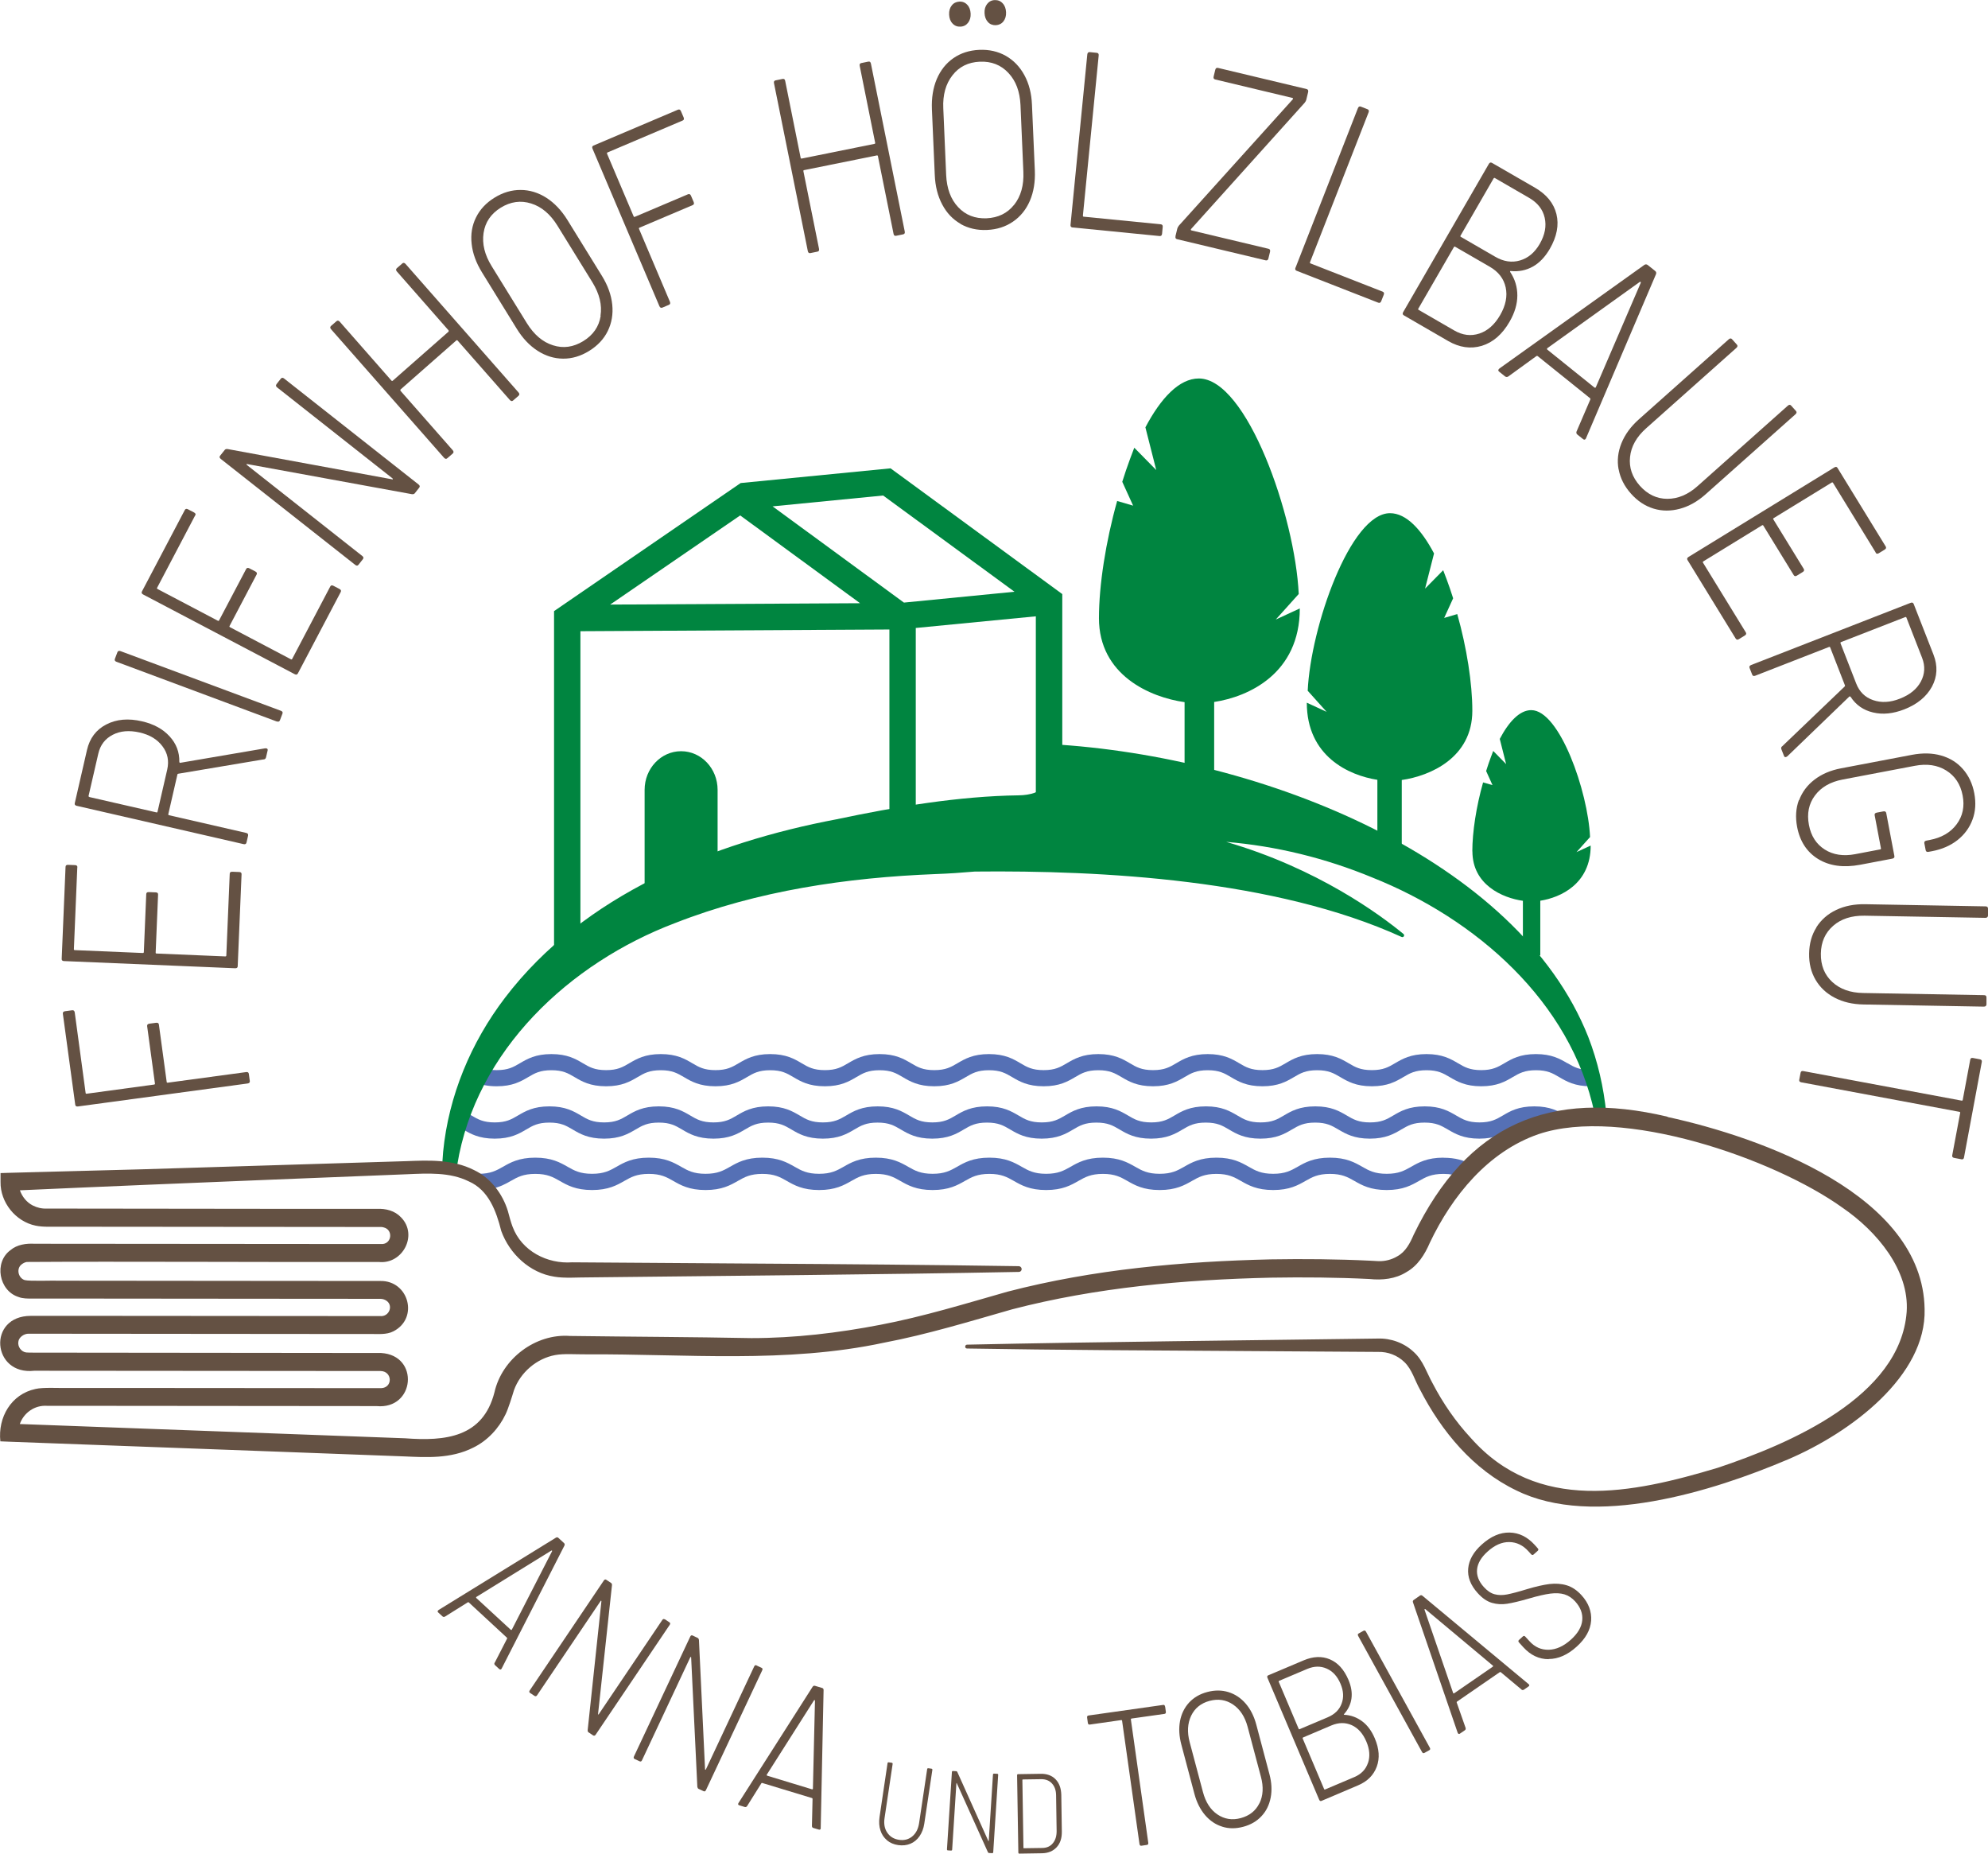 <?xml version="1.0" encoding="UTF-8"?><svg id="Ebene_2" xmlns="http://www.w3.org/2000/svg" viewBox="0 0 221.71 206.69"><defs><style>.cls-1{fill:#008540;}.cls-2{fill:#5570b5;}.cls-3{fill:#645143;}</style></defs><g id="Ebene_1-2"><path class="cls-3" d="m8.33,112.85l1.22,9.02c0,.06.05.09.12.08l7.51-1.02c.08-.01.11-.05.1-.11l-.87-6.4c-.02-.16.06-.25.25-.28l.75-.1c.19-.02.29.04.31.2l.87,6.4c0,.06.05.09.12.08l8.73-1.18c.19-.03.29.04.31.2l.11.79c.02.16-.06.25-.25.28l-18.91,2.56c-.18.03-.29-.04-.31-.2l-1.38-10.14c-.02-.16.06-.25.25-.28l.75-.1c.19-.03.29.04.31.2"/><path class="cls-3" d="m8.62,96.72l-.38,9.12c0,.06.03.1.11.1l7.57.32c.08,0,.11-.03.12-.09l.27-6.47c0-.16.1-.24.29-.23l.76.03c.19,0,.28.09.27.25l-.27,6.47c0,.07.03.1.11.1l7.65.32c.08,0,.11-.03.12-.09l.38-9.12c0-.16.1-.24.29-.23l.76.03c.19,0,.28.09.27.25l-.43,10.25c0,.16-.1.24-.29.23l-19.07-.8c-.19,0-.28-.09-.27-.25l.43-10.25c0-.16.1-.24.29-.23l.76.03c.19,0,.28.09.27.25"/><path class="cls-3" d="m29.41,84.67l-9.52,1.6c-.06,0-.09.03-.1.07l-1.02,4.44c-.01.06.01.1.09.12l8.59,1.97c.18.04.25.14.22.3l-.18.78c-.04.16-.15.21-.33.17l-18.6-4.27c-.18-.04-.26-.14-.22-.3l1.36-5.92c.3-1.31,1.02-2.27,2.15-2.85,1.13-.59,2.47-.71,4-.35,1.29.3,2.31.85,3.06,1.67.75.81,1.11,1.76,1.09,2.85.02.09.06.12.12.1l9.44-1.61s.09,0,.14,0c.13.03.18.11.15.23l-.18.77c-.03.14-.12.22-.26.24m-19.44,4.19l7.47,1.71c.07.02.12,0,.13-.07l1.08-4.7c.22-.97.05-1.84-.53-2.6-.57-.77-1.42-1.28-2.55-1.54-1.15-.26-2.15-.18-3,.26-.85.44-1.39,1.14-1.61,2.12l-1.08,4.69c-.01.06.02.1.09.12"/><path class="cls-3" d="m30.87,80.45l-17.88-6.66c-.17-.06-.23-.17-.18-.32l.28-.74c.06-.15.17-.19.35-.13l17.88,6.65c.18.07.24.17.18.32l-.28.74c-.06.15-.17.19-.35.13"/><path class="cls-3" d="m21.77,57.46l-4.25,8.08c-.03.06-.01.1.06.14l6.71,3.53c.07.03.11.02.14-.03l3.02-5.73c.07-.14.19-.17.36-.08l.67.35c.17.09.21.2.14.34l-3.02,5.74c-.03.06-.01.1.06.14l6.78,3.57c.07.04.11.02.14-.03l4.25-8.08c.07-.14.19-.17.36-.08l.67.35c.17.09.21.2.14.34l-4.78,9.08c-.08.14-.19.17-.36.08l-16.89-8.88c-.17-.09-.21-.2-.14-.34l4.78-9.08c.07-.14.19-.17.36-.08l.67.35c.17.09.21.2.14.34"/><path class="cls-3" d="m30.83,42.84l.49-.62c.1-.12.22-.13.37-.01l14.99,11.81c.15.12.17.24.07.36l-.49.62c-.07.09-.18.12-.33.1l-18.33-3.35c-.06-.02-.09-.02-.1.01-.01.03,0,.06.05.1l12.85,10.13c.15.11.17.24.07.36l-.49.62c-.1.13-.22.13-.37.01l-14.99-11.81c-.15-.12-.17-.24-.07-.36l.51-.64c.07-.09.18-.12.33-.1l18.32,3.37c.05.02.09.02.1-.01.01-.03,0-.06-.05-.1l-12.85-10.13c-.15-.12-.17-.24-.07-.36"/><path class="cls-3" d="m44.26,29.9l.6-.52c.12-.11.24-.09.37.05l12.6,14.33c.12.14.12.26,0,.37l-.6.52c-.12.11-.24.09-.37-.05l-5.82-6.62c-.05-.06-.1-.06-.15-.02l-6.22,5.47s-.05.09,0,.15l5.82,6.62c.12.14.12.26,0,.37l-.6.52c-.12.11-.24.09-.37-.05l-12.6-14.33c-.12-.14-.12-.26,0-.37l.6-.52c.12-.11.24-.09.37.05l5.76,6.56c.05.06.1.06.15.02l6.22-5.47s.05-.09,0-.15l-5.76-6.56c-.12-.14-.12-.26,0-.37"/><path class="cls-3" d="m62.79,39.99c-1-.01-1.94-.3-2.84-.88-.9-.58-1.67-1.4-2.33-2.47l-3.86-6.26c-.66-1.07-1.05-2.13-1.16-3.19-.12-1.06.04-2.04.48-2.93.44-.9,1.13-1.64,2.07-2.22.94-.58,1.92-.87,2.92-.86,1,0,1.96.3,2.86.87.9.58,1.68,1.4,2.34,2.46l3.86,6.25c.66,1.07,1.04,2.13,1.15,3.2.11,1.07-.06,2.05-.5,2.95-.44.9-1.14,1.64-2.08,2.22s-1.91.87-2.91.86m4.18-4.78c.19-1.2-.11-2.44-.9-3.73l-3.91-6.33c-.79-1.27-1.76-2.1-2.92-2.46-1.16-.37-2.3-.21-3.4.47-1.09.68-1.73,1.61-1.91,2.82-.18,1.2.12,2.44.91,3.71l3.91,6.33c.8,1.29,1.77,2.12,2.92,2.48,1.15.37,2.27.21,3.37-.46,1.11-.68,1.76-1.62,1.95-2.82"/><path class="cls-3" d="m76.13,13.44l-8.38,3.56c-.06.02-.07.07-.05.14l2.96,6.97c.03.07.07.09.13.07l5.94-2.52c.15-.06.26,0,.33.16l.3.7c.07.17.04.29-.11.35l-5.94,2.52c-.06.03-.07.07-.04.14l3.44,8.11c.07.17.04.29-.11.35l-.73.31c-.15.06-.26,0-.33-.16l-7.46-17.56c-.07-.17-.04-.29.11-.35l9.42-4c.15-.06.26,0,.33.16l.3.7c.07.17.04.29-.11.35"/><path class="cls-3" d="m96.06,7.03l.78-.16c.16-.03.25.04.29.23l3.77,18.71c.04.18-.02.29-.18.32l-.78.16c-.16.03-.26-.04-.29-.23l-1.74-8.64c-.01-.07-.05-.1-.12-.09l-8.12,1.64c-.06.01-.09.06-.07.13l1.74,8.64c.04.18-.02.29-.18.32l-.78.16c-.16.03-.25-.04-.29-.23l-3.77-18.71c-.04-.18.02-.29.18-.32l.78-.16c.16-.03.26.04.29.23l1.72,8.56c.01.07.05.1.12.09l8.12-1.64c.06-.01.09-.06.07-.13l-1.72-8.56c-.04-.18.02-.29.18-.32"/><path class="cls-3" d="m107.13,24.96c-.87-.5-1.55-1.21-2.05-2.16-.5-.94-.78-2.04-.83-3.29l-.32-7.34c-.05-1.25.13-2.37.54-3.35.42-.98,1.03-1.76,1.85-2.33.82-.57,1.78-.88,2.89-.93,1.11-.05,2.1.18,2.97.67.87.5,1.56,1.22,2.07,2.16.51.94.79,2.04.84,3.29l.32,7.35c.05,1.25-.13,2.37-.55,3.35-.42.98-1.05,1.76-1.88,2.33-.83.57-1.79.88-2.9.93-1.11.05-2.09-.18-2.96-.67m5.98-2.13c.75-.95,1.1-2.18,1.03-3.7l-.32-7.43c-.07-1.5-.51-2.69-1.35-3.58-.83-.89-1.9-1.31-3.2-1.25-1.28.06-2.3.56-3.04,1.52-.75.96-1.09,2.19-1.02,3.68l.32,7.43c.07,1.51.51,2.71,1.34,3.59.82.88,1.88,1.29,3.16,1.24,1.3-.06,2.33-.56,3.08-1.51m-6.87-20.21c-.24-.25-.36-.58-.38-.99-.02-.41.08-.75.29-1.02.21-.27.5-.41.85-.43.35-.02.65.1.88.35.24.25.36.58.38.99.02.41-.08.75-.29,1.02-.21.27-.5.42-.85.43-.35.02-.65-.1-.88-.35m3.95-.17c-.24-.25-.36-.58-.38-.99-.02-.41.08-.75.29-1.02.21-.27.5-.42.85-.43s.65.1.88.36c.24.25.36.58.38.99.02.41-.08.75-.29,1.02-.21.27-.5.41-.85.43-.35.01-.65-.1-.88-.35"/><path class="cls-3" d="m119.39,25.06l1.87-18.99c.02-.18.11-.27.27-.26l.79.08c.16.02.23.12.21.3l-1.76,17.85c0,.07.02.12.08.12l8.61.85c.16.02.23.12.21.3l-.07.75c-.02.19-.11.27-.27.26l-9.73-.96c-.16-.02-.23-.12-.21-.3"/><path class="cls-3" d="m131.09,26.35l.21-.87c.02-.09.08-.2.18-.33l12.7-14.08s.03-.04.02-.08c0-.04-.03-.06-.06-.07l-8.62-2.06c-.16-.04-.21-.15-.17-.33l.18-.74c.04-.18.14-.25.3-.22l9.89,2.36c.15.04.21.15.17.33l-.21.87c-.02.09-.08.2-.18.33l-12.67,14.08s-.03.04-.02.08c0,.04.02.06.06.07l8.6,2.05c.16.04.21.15.17.33l-.18.74c-.04.18-.14.25-.3.22l-9.89-2.36c-.16-.04-.21-.15-.17-.33"/><path class="cls-3" d="m144.49,29.83l6.95-17.77c.07-.17.18-.23.33-.17l.74.29c.15.06.19.18.12.35l-6.53,16.7c-.03.07,0,.12.05.14l8.05,3.15c.15.06.19.18.12.35l-.28.71c-.07.17-.18.23-.33.17l-9.11-3.56c-.15-.06-.19-.18-.12-.35"/><path class="cls-3" d="m168.41,30.25s0,.04.01.07c.54.81.8,1.68.8,2.63,0,.95-.29,1.92-.86,2.91-.82,1.43-1.86,2.32-3.1,2.7-1.24.37-2.5.19-3.76-.54l-4.94-2.86c-.14-.08-.16-.2-.07-.36l9.55-16.52c.09-.16.21-.2.35-.12l4.8,2.77c1.29.75,2.09,1.73,2.39,2.94.3,1.21.05,2.51-.74,3.88-.53.91-1.16,1.57-1.9,1.98-.74.41-1.56.58-2.46.49-.04,0-.06,0-.07.02m-3.42,6.95c.93-.31,1.7-1,2.31-2.05.63-1.09.83-2.12.62-3.09-.21-.98-.81-1.75-1.78-2.31l-3.86-2.23c-.06-.03-.1-.01-.14.05l-3.96,6.85c-.04.06-.03.11.03.14l3.96,2.29c.95.55,1.88.66,2.82.35m1.58-17.29l-3.68,6.37c-.04.06-.03.11.03.14l3.82,2.21c.94.55,1.87.69,2.78.42.9-.26,1.64-.88,2.2-1.85.58-1.01.76-1.97.55-2.91-.21-.93-.79-1.67-1.74-2.22l-3.82-2.21c-.06-.03-.1-.01-.14.05"/><path class="cls-3" d="m175.83,48.1l1.53-3.56c.02-.05.01-.1-.02-.13l-5.86-4.71s-.08-.03-.13,0l-3.13,2.27c-.13.09-.25.08-.37,0l-.66-.53c-.14-.11-.12-.23.04-.36l16.15-11.54c.13-.09.25-.08.37,0l.85.68c.11.09.14.21.08.36l-7.79,18.26-.05.1c-.08.1-.18.11-.29.02l-.64-.51c-.11-.09-.14-.21-.08-.36m-3.31-9.2s.01.07.04.09l5.26,4.23s.06.03.09.02c.04,0,.06-.03.07-.07l5.01-11.64s0-.07-.02-.09c-.02-.02-.06-.02-.09,0l-10.3,7.38s-.05.05-.05.08"/><path class="cls-3" d="m180.51,52.33c-.18-.97-.07-1.94.32-2.91.39-.97,1.04-1.86,1.95-2.67l10.02-8.92c.14-.12.26-.13.37,0l.53.59c.11.12.09.24-.05.37l-10.06,8.96c-1.08.96-1.68,2.03-1.8,3.2-.13,1.18.24,2.25,1.09,3.21.87.97,1.89,1.46,3.07,1.46,1.18,0,2.31-.47,3.38-1.43l10.06-8.96c.14-.12.26-.13.37,0l.53.59c.11.12.09.24-.05.37l-10.02,8.92c-.91.81-1.87,1.35-2.88,1.62-1.01.27-1.98.27-2.93-.02-.95-.29-1.79-.85-2.52-1.67-.74-.83-1.19-1.73-1.37-2.7"/><path class="cls-3" d="m209.19,61.61l-4.77-7.78c-.04-.05-.08-.06-.15-.02l-6.46,3.96c-.06.04-.08.09-.04.14l3.39,5.52c.08.14.05.25-.11.35l-.65.4c-.16.1-.28.08-.36-.06l-3.39-5.52c-.03-.05-.08-.06-.15-.02l-6.53,4.01c-.06.04-.08.09-.05.14l4.78,7.78c.08.14.05.25-.11.35l-.65.4c-.16.1-.28.08-.37-.06l-5.37-8.75c-.08-.14-.05-.25.11-.35l16.26-9.98c.16-.1.28-.08.36.06l5.37,8.75c.08.14.05.25-.11.35l-.65.4c-.16.1-.28.08-.37-.06"/><path class="cls-3" d="m198.74,83.23l6.98-6.68s.06-.07.04-.12l-1.65-4.24c-.02-.06-.07-.08-.14-.05l-8.21,3.2c-.18.07-.29.03-.35-.12l-.29-.74c-.06-.15,0-.26.17-.33l17.78-6.93c.17-.07.29-.03.35.12l2.21,5.65c.49,1.26.43,2.45-.17,3.57-.61,1.12-1.64,1.97-3.1,2.54-1.24.48-2.39.6-3.47.34-1.07-.25-1.91-.83-2.5-1.74-.06-.06-.12-.07-.16-.02l-6.9,6.65s-.07.05-.12.07c-.12.05-.21.01-.25-.11l-.29-.74c-.05-.13-.03-.25.08-.34m13.72-14.4l-7.14,2.78c-.07.03-.09.07-.07.13l1.75,4.49c.36.93.99,1.55,1.9,1.86.9.31,1.9.26,2.98-.17,1.1-.43,1.88-1.06,2.33-1.9s.5-1.73.14-2.65l-1.75-4.49c-.02-.06-.07-.08-.14-.05"/><path class="cls-3" d="m200.64,89.23c.34-.91.91-1.68,1.72-2.3.81-.62,1.79-1.04,2.95-1.26l7.94-1.51c1.18-.22,2.25-.2,3.23.08.98.28,1.79.78,2.43,1.51.64.73,1.07,1.63,1.27,2.7.2,1.06.14,2.04-.2,2.94-.33.9-.89,1.66-1.67,2.28-.78.61-1.73,1.03-2.85,1.24l-.38.07c-.18.04-.29-.03-.32-.18l-.15-.78c-.03-.16.05-.25.23-.29l.36-.07c1.32-.25,2.33-.83,3.01-1.75.68-.91.91-1.99.67-3.22-.24-1.25-.85-2.17-1.83-2.78-.98-.61-2.15-.78-3.51-.52l-8.05,1.53c-1.36.26-2.39.85-3.08,1.78-.69.92-.91,2.02-.67,3.28.23,1.23.82,2.14,1.76,2.74.94.6,2.08.77,3.4.52l2.78-.53c.07-.01.1-.05.09-.12l-.7-3.69c-.03-.16.05-.25.23-.29l.74-.14c.18-.03.29.03.32.18l.91,4.8c.03.16-.05.25-.23.29l-3.58.68c-1.86.35-3.41.14-4.68-.63-1.26-.77-2.05-1.97-2.36-3.6-.2-1.07-.14-2.07.2-2.98"/><path class="cls-3" d="m202.57,103.39c.53-.83,1.26-1.48,2.21-1.93.94-.45,2.02-.66,3.24-.64l13.41.24c.19,0,.28.08.28.25v.79c-.02.16-.11.24-.3.24l-13.47-.24c-1.44-.02-2.61.35-3.5,1.13-.89.78-1.35,1.81-1.37,3.1-.02,1.3.4,2.35,1.26,3.15.86.8,2.02,1.22,3.46,1.24l13.47.24c.19,0,.28.08.28.25v.79c-.02.16-.11.24-.3.24l-13.41-.24c-1.22-.02-2.29-.27-3.21-.75-.93-.48-1.64-1.15-2.14-2-.5-.85-.74-1.83-.72-2.94.02-1.11.29-2.08.82-2.91"/><path class="cls-3" d="m218.69,129.25l-.74-.14c-.18-.03-.26-.13-.23-.29l.89-4.74c.01-.06-.02-.1-.09-.11l-17.63-3.29c-.18-.03-.26-.13-.23-.29l.15-.78c.03-.16.14-.22.32-.18l17.63,3.29c.07.01.12-.01.13-.07l.84-4.5c.03-.16.13-.22.32-.18l.74.14c.18.03.26.13.23.29l-1.99,10.68c-.03.16-.14.22-.32.18"/><path class="cls-3" d="m55.18,185.38l1.37-2.67s.02-.07-.01-.1l-4.27-3.95s-.06-.03-.1,0l-2.54,1.59c-.11.06-.2.05-.28-.02l-.48-.44c-.1-.09-.08-.18.05-.28l13.08-8.06c.1-.06.2-.05.28.03l.62.57c.08.08.1.17.05.28l-6.99,13.69-.05.08c-.07.07-.14.07-.23,0l-.47-.43c-.08-.08-.1-.17-.05-.28m-2.07-7.28s0,.05.03.07l3.84,3.54s.04.02.07.02.05-.02.06-.05l4.48-8.73s0-.05-.01-.07c-.02-.02-.04-.02-.07,0l-8.35,5.16s-.04.03-.04.06"/><path class="cls-3" d="m74.15,180.55l.51.34c.1.07.11.17.03.28l-8.26,12.25c-.08.12-.17.14-.28.08l-.51-.34c-.07-.05-.11-.13-.1-.25l1.53-14.35s0-.07-.02-.08c-.03,0-.05,0-.07.04l-7.08,10.5c-.08.12-.17.14-.28.08l-.51-.34c-.1-.07-.11-.16-.03-.28l8.26-12.25c.08-.12.17-.15.28-.08l.53.35c.07.05.11.13.1.25l-1.55,14.34s-.01.07.01.08.05,0,.07-.04l7.08-10.5c.08-.12.17-.14.28-.07"/><path class="cls-3" d="m84.37,185.7l.56.26c.11.05.14.14.08.27l-6.28,13.37c-.06.13-.15.17-.26.12l-.56-.26c-.08-.04-.12-.12-.14-.23l-.69-14.41s0-.07-.03-.07c-.03,0-.05.01-.07.05l-5.38,11.47c-.06.13-.15.17-.26.12l-.56-.26c-.11-.05-.14-.15-.08-.28l6.28-13.37c.06-.13.15-.17.26-.12l.57.27c.08.04.12.12.14.23l.68,14.4s0,.07.03.07c.03,0,.05-.01.07-.05l5.38-11.47c.06-.13.15-.17.26-.12"/><path class="cls-3" d="m90.55,203.57l.07-3s-.02-.07-.05-.08l-5.57-1.69s-.07,0-.09.04l-1.59,2.54c-.07.1-.16.13-.26.1l-.62-.19c-.13-.04-.16-.13-.07-.27l8.26-12.95c.07-.1.16-.13.26-.1l.8.24c.11.03.16.11.16.23l-.32,15.37v.09c-.04.1-.11.13-.21.1l-.61-.18c-.11-.03-.16-.11-.16-.23m-5.04-5.65s.03.04.05.05l5,1.52s.05,0,.07-.01c.02-.02.03-.04.03-.07l.23-9.81s-.02-.05-.04-.06c-.02,0-.05,0-.07.03l-5.26,8.28s-.03.05-.01.08"/><path class="cls-3" d="m98.92,205.19c-.34-.29-.59-.65-.73-1.1-.15-.45-.18-.94-.1-1.49l.89-5.99c.01-.08.05-.12.13-.11l.35.05c.07.01.1.06.09.14l-.9,6.02c-.1.64,0,1.19.3,1.63.3.45.73.71,1.3.8.58.09,1.08-.04,1.49-.38.41-.34.66-.83.76-1.47l.9-6.02c.01-.08.05-.12.13-.11l.36.05c.07.01.1.06.09.14l-.9,5.99c-.08.54-.26,1.01-.53,1.4-.27.39-.61.67-1.02.84-.41.17-.86.22-1.36.15-.49-.07-.91-.25-1.26-.54"/><path class="cls-3" d="m110.86,197.76l.36.02c.07,0,.11.05.1.13l-.55,8.6c0,.08-.04.12-.12.12l-.36-.02c-.05,0-.09-.04-.12-.1l-3.46-7.67s-.01-.04-.03-.03c-.01,0-.02.02-.02.04l-.47,7.37c0,.08-.04.12-.12.12l-.36-.02c-.07,0-.1-.05-.1-.13l.55-8.6c0-.08.04-.12.12-.12l.37.02c.05,0,.09.04.12.1l3.45,7.67s.02.04.03.03c.01,0,.02-.02.02-.04l.47-7.37c0-.08.04-.12.12-.12"/><path class="cls-3" d="m113.57,206.57l-.14-8.62c0-.08.03-.13.11-.13l2.52-.04c.7-.01,1.25.19,1.66.61.41.42.62,1,.64,1.73l.06,4.1c.01.74-.18,1.32-.58,1.75-.4.43-.95.66-1.64.67l-2.52.04c-.07,0-.11-.04-.11-.12m.61-.48l2.04-.03c.51,0,.91-.18,1.19-.52.29-.34.43-.79.43-1.37l-.06-3.95c0-.57-.16-1.03-.46-1.35-.3-.33-.71-.49-1.22-.48l-2.04.03s-.04.02-.04.05l.12,7.58s.02.05.04.05"/><path class="cls-3" d="m129.94,190.28l.08.58c.02.14-.03.22-.15.24l-3.69.52s-.07.04-.06.1l1.94,13.75c.02.14-.03.22-.15.24l-.61.09c-.12.02-.2-.05-.22-.19l-1.94-13.74c0-.06-.04-.08-.09-.08l-3.51.5c-.12.02-.2-.04-.22-.19l-.08-.58c-.02-.14.03-.22.15-.24l8.33-1.18c.12-.02.19.04.21.19"/><path class="cls-3" d="m136.3,203.67c-.74-.23-1.37-.66-1.91-1.29-.53-.63-.93-1.41-1.18-2.35l-1.46-5.5c-.25-.94-.3-1.81-.15-2.62.15-.81.49-1.5,1.01-2.07.53-.57,1.2-.96,2.03-1.18.83-.22,1.61-.22,2.36.01.74.23,1.39.66,1.93,1.29.54.63.93,1.41,1.18,2.35l1.46,5.5c.25.94.3,1.81.14,2.63-.16.82-.5,1.51-1.03,2.07-.53.57-1.21.96-2.04,1.18s-1.61.22-2.35-.02m4.17-2.6c.41-.84.47-1.83.16-2.97l-1.48-5.56c-.3-1.12-.84-1.95-1.62-2.48-.78-.53-1.65-.67-2.63-.41-.96.26-1.64.81-2.05,1.66-.4.85-.46,1.83-.16,2.95l1.48,5.56c.3,1.13.84,1.97,1.61,2.49s1.64.67,2.6.41c.97-.26,1.67-.81,2.08-1.65"/><path class="cls-3" d="m149.87,191.17s.02.02.05.03c.75.04,1.41.29,2,.73.59.44,1.05,1.07,1.4,1.89.5,1.17.57,2.23.22,3.17-.35.94-1.04,1.64-2.09,2.08l-4.07,1.73c-.12.05-.2,0-.26-.13l-5.77-13.6c-.05-.13-.03-.22.09-.27l3.95-1.67c1.06-.45,2.04-.49,2.93-.11.89.38,1.57,1.13,2.06,2.27.32.75.43,1.45.34,2.1-.09.65-.37,1.23-.84,1.75-.02.02-.02.04-.02.05m-7.25-3.67l2.22,5.24c.02.05.06.07.1.05l3.14-1.33c.78-.33,1.3-.84,1.55-1.52.26-.68.22-1.42-.12-2.22-.35-.83-.86-1.39-1.54-1.69-.68-.3-1.4-.29-2.18.04l-3.14,1.33s-.06.06-.03.11m9.96,9.03c.24-.72.18-1.52-.19-2.38-.38-.89-.92-1.5-1.62-1.82-.71-.32-1.46-.31-2.26.02l-3.18,1.35s-.06.06-.04.11l2.39,5.64c.02.05.06.07.1.05l3.26-1.38c.78-.33,1.29-.86,1.53-1.58"/><path class="cls-3" d="m158.59,195.35l-7.12-12.94c-.07-.13-.05-.22.06-.28l.54-.3c.11-.06.2-.02.27.1l7.12,12.94c.07.13.05.22-.06.28l-.54.3c-.11.06-.2.03-.27-.1"/><path class="cls-3" d="m169.67,188.37l-2.3-1.92s-.07-.03-.1-.01l-4.79,3.3s-.04.05-.02.1l.99,2.82c.03.12,0,.21-.09.27l-.54.37c-.11.08-.2.04-.26-.11l-4.98-14.53c-.04-.12,0-.21.09-.27l.69-.48c.09-.06.19-.06.28.02l11.81,9.83.07.06c.06.08.04.16-.05.22l-.52.36c-.09.06-.19.06-.28-.02m-7.56.42s.05,0,.07,0l4.3-2.96s.03-.03.04-.06c0-.03,0-.05-.04-.07l-7.52-6.29s-.05-.02-.07,0c-.02.01-.03.04-.02.07l3.19,9.28s.02.05.05.06"/><path class="cls-3" d="m172.71,185c-1.07,0-2.01-.44-2.82-1.33l-.48-.53c-.1-.11-.1-.2,0-.29l.43-.39c.09-.08.19-.07.28.04l.44.48c.6.67,1.32.99,2.16.97.84-.02,1.67-.4,2.49-1.14.76-.69,1.18-1.41,1.25-2.15.07-.74-.19-1.43-.78-2.09-.36-.4-.76-.66-1.21-.8-.45-.13-.97-.16-1.58-.08-.61.08-1.4.26-2.38.55-1.04.3-1.85.49-2.43.58-.58.09-1.14.06-1.69-.1-.55-.16-1.08-.52-1.59-1.09-.8-.88-1.15-1.8-1.06-2.75.09-.95.59-1.84,1.52-2.67,1.01-.91,2.04-1.35,3.09-1.33,1.06.02,1.99.48,2.81,1.38l.33.37c.1.11.1.2,0,.29l-.46.41c-.09.08-.19.07-.28-.04l-.29-.32c-.61-.68-1.33-1.02-2.14-1.03-.82-.01-1.63.34-2.43,1.07-.7.63-1.09,1.29-1.16,1.97-.07.68.18,1.34.75,1.97.39.43.79.7,1.21.81s.88.12,1.39.02c.51-.1,1.25-.29,2.22-.59.97-.29,1.8-.48,2.49-.57.69-.08,1.33-.04,1.93.14.6.18,1.15.55,1.66,1.11.79.87,1.14,1.82,1.07,2.84-.08,1.03-.61,1.99-1.61,2.89-1.01.92-2.06,1.38-3.13,1.38"/><path class="cls-1" d="m115.53,90.14c.99.07,1.97.19,2.94.35v-24.25l-19.15-14.02-16.72,1.64h0s-20.81,14.28-20.81,14.28v37.46s2.74-1.83,2.94-1.98v-33.24l34.46-.19v24.78c.98-.12,1.96-.23,2.94-.29v-24.66l13.39-1.3v21.43Zm-47.48-22.73l14.5-9.94,13.37,9.79-27.87.15Zm32.76-.22l-14.65-10.73,12.33-1.21,14.65,10.73-12.33,1.21Z"/><path class="cls-1" d="m76.9,98.63c1.02-.58,2.07-1.12,3.13-1.63v-8.93c0-2.38-1.82-4.31-4.07-4.31s-4.07,1.93-4.07,4.31v13.9c1.59-1.23,3.27-2.34,5.01-3.34"/><path class="cls-1" d="m122.56,68.92c0-3.66.75-8.5,2.03-13.06l1.78.52-1.21-2.66c.51-1.68,1.34-3.8,1.34-3.8l2.45,2.49-1.21-4.76c1.72-3.26,3.77-5.45,5.96-5.45,5.36,0,10.74,15.38,11.14,24.03l-2.56,2.85,2.68-1.24c0,7.27-5.72,9.85-9.55,10.43v10.35h-3.3v-10.33c-3.84-.54-9.55-3.01-9.55-9.37"/><path class="cls-1" d="m164.2,79.23c0-3.02-.62-7.01-1.68-10.76l-1.46.43,1-2.19c-.42-1.38-1.11-3.13-1.11-3.13l-2.02,2.05,1-3.92c-1.42-2.68-3.1-4.49-4.91-4.49-4.42,0-8.85,12.68-9.18,19.8l2.11,2.35-2.21-1.02c0,5.99,4.71,8.11,7.87,8.6v8.53h2.72v-8.51c3.16-.45,7.87-2.48,7.87-7.72"/><path class="cls-1" d="m164.2,94.93c0-2.16.44-5.01,1.2-7.69l1.05.3-.71-1.57c.3-.99.79-2.24.79-2.24l1.44,1.47-.71-2.81c1.01-1.92,2.22-3.21,3.51-3.21,3.16,0,6.33,9.06,6.56,14.15l-1.51,1.68,1.58-.73c0,4.28-3.37,5.8-5.62,6.15v6.1h-1.94v-6.09c-2.26-.32-5.63-1.77-5.63-5.52"/><path class="cls-2" d="m174.8,118.55c-.82-.48-1.74-1.02-3.51-1.02s-2.7.54-3.51,1.02c-.74.43-1.32.77-2.59.77s-1.86-.34-2.59-.77c-.82-.48-1.74-1.02-3.51-1.02s-2.69.54-3.51,1.02c-.73.43-1.31.77-2.59.77s-1.86-.34-2.59-.77c-.82-.48-1.74-1.02-3.51-1.02s-2.69.54-3.51,1.02c-.73.43-1.31.77-2.59.77s-1.86-.34-2.59-.77c-.81-.48-1.74-1.02-3.51-1.02s-2.7.54-3.51,1.02c-.73.43-1.31.77-2.59.77s-1.86-.34-2.59-.77c-.81-.48-1.74-1.02-3.51-1.02s-2.69.54-3.51,1.02c-.73.43-1.31.77-2.59.77s-1.86-.34-2.59-.77c-.81-.48-1.74-1.02-3.51-1.02s-2.69.54-3.51,1.02c-.73.43-1.31.77-2.59.77s-1.86-.34-2.59-.77c-.81-.48-1.74-1.02-3.51-1.02s-2.69.54-3.51,1.02c-.73.43-1.31.77-2.59.77s-1.86-.34-2.59-.77c-.81-.48-1.74-1.02-3.51-1.02s-2.69.54-3.51,1.02c-.73.43-1.31.77-2.59.77s-1.86-.34-2.59-.77c-.81-.48-1.74-1.02-3.51-1.02s-2.69.54-3.51,1.02c-.73.43-1.31.77-2.59.77s-1.86-.34-2.59-.77c-.81-.48-1.74-1.02-3.51-1.02s-2.69.54-3.51,1.02c-.73.43-1.31.77-2.59.77-.53,0-.94-.06-1.29-.16-.15.22-.3.44-.45.66-.2.29-.38.6-.56.9.59.23,1.31.4,2.3.4,1.77,0,2.69-.54,3.51-1.02.73-.43,1.31-.77,2.59-.77s1.86.34,2.59.77c.81.48,1.74,1.02,3.51,1.02s2.69-.54,3.51-1.02c.73-.43,1.31-.77,2.59-.77s1.85.34,2.59.77c.81.48,1.74,1.02,3.51,1.02s2.69-.54,3.51-1.02c.73-.43,1.31-.77,2.59-.77s1.86.34,2.59.77c.81.48,1.74,1.02,3.51,1.02s2.69-.54,3.51-1.02c.73-.43,1.31-.77,2.59-.77s1.86.34,2.59.77c.81.48,1.74,1.02,3.51,1.02s2.69-.54,3.51-1.02c.73-.43,1.31-.77,2.59-.77s1.86.34,2.59.77c.81.48,1.74,1.02,3.51,1.02s2.69-.54,3.51-1.02c.73-.43,1.31-.77,2.59-.77s1.85.34,2.59.77c.81.48,1.74,1.02,3.51,1.02s2.69-.54,3.51-1.02c.73-.43,1.31-.77,2.59-.77s1.86.34,2.59.77c.81.48,1.74,1.02,3.51,1.02s2.69-.54,3.51-1.02c.73-.43,1.31-.77,2.59-.77s1.86.34,2.59.77c.82.48,1.74,1.02,3.51,1.02s2.69-.54,3.51-1.02c.73-.43,1.31-.77,2.59-.77s1.86.34,2.59.77c.82.48,1.74,1.02,3.51,1.02s2.7-.54,3.51-1.02c.74-.43,1.32-.77,2.6-.77s1.86.34,2.59.77c.82.48,1.74,1.02,3.51,1.02v-1.81c-1.28,0-1.86-.34-2.6-.77"/><path class="cls-2" d="m174.63,124.38c-.82-.48-1.74-1.02-3.52-1.02s-2.7.54-3.51,1.02c-.74.43-1.32.77-2.6.77s-1.86-.34-2.6-.77c-.82-.48-1.74-1.02-3.51-1.02s-2.7.54-3.51,1.02c-.73.43-1.31.77-2.59.77s-1.86-.34-2.59-.77c-.82-.48-1.74-1.02-3.51-1.02s-2.7.54-3.51,1.02c-.73.43-1.31.77-2.59.77s-1.86-.34-2.59-.77c-.82-.48-1.74-1.02-3.51-1.02s-2.7.54-3.51,1.02c-.73.43-1.31.77-2.59.77s-1.86-.34-2.59-.77c-.82-.48-1.74-1.02-3.51-1.02s-2.7.54-3.51,1.02c-.74.43-1.32.77-2.6.77s-1.86-.34-2.59-.77c-.82-.48-1.74-1.02-3.51-1.02s-2.7.54-3.51,1.02c-.73.43-1.31.77-2.59.77s-1.86-.34-2.59-.77c-.82-.48-1.74-1.02-3.51-1.02s-2.7.54-3.51,1.02c-.74.43-1.32.77-2.6.77s-1.86-.34-2.59-.77c-.82-.48-1.74-1.02-3.51-1.02s-2.7.54-3.51,1.02c-.73.43-1.31.77-2.59.77s-1.86-.34-2.59-.77c-.81-.48-1.74-1.02-3.51-1.02s-2.7.54-3.51,1.02c-.73.43-1.31.77-2.59.77s-1.86-.34-2.59-.77c-.81-.48-1.74-1.02-3.51-1.02s-2.69.54-3.51,1.02c-.73.43-1.31.77-2.59.77s-1.86-.34-2.59-.77c-.25-.15-.52-.3-.82-.45-.2.58-.38,1.16-.56,1.75.15.08.3.17.46.26.81.48,1.74,1.02,3.51,1.02s2.7-.54,3.51-1.02c.73-.43,1.31-.77,2.59-.77s1.86.34,2.59.77c.81.48,1.74,1.02,3.51,1.02s2.69-.54,3.51-1.02c.73-.43,1.31-.77,2.59-.77s1.86.34,2.59.77c.81.48,1.74,1.02,3.51,1.02s2.7-.54,3.51-1.02c.73-.43,1.31-.77,2.59-.77s1.86.34,2.59.77c.81.48,1.74,1.02,3.51,1.02s2.7-.54,3.51-1.02c.73-.43,1.31-.77,2.59-.77s1.86.34,2.59.77c.82.48,1.74,1.02,3.51,1.02s2.7-.54,3.51-1.02c.73-.43,1.31-.77,2.59-.77s1.86.34,2.59.77c.81.48,1.74,1.02,3.51,1.02s2.7-.54,3.51-1.02c.73-.43,1.31-.77,2.59-.77s1.86.34,2.59.77c.81.48,1.74,1.02,3.51,1.02s2.7-.54,3.51-1.02c.73-.43,1.31-.77,2.59-.77s1.86.34,2.59.77c.81.48,1.74,1.02,3.51,1.02s2.7-.54,3.51-1.02c.74-.43,1.31-.77,2.59-.77s1.86.34,2.59.77c.82.48,1.74,1.02,3.51,1.02s2.7-.54,3.51-1.02c.73-.43,1.31-.77,2.59-.77s1.86.34,2.6.77c.82.48,1.74,1.02,3.51,1.02s2.7-.54,3.52-1.02c.74-.43,1.32-.77,2.6-.77.36,0,.66.03.93.08.85-.35,1.72-.63,2.61-.85,0,0-.01,0-.02-.01"/><path class="cls-2" d="m160.98,129.08c-1.82,0-2.77.54-3.61,1.02-.74.42-1.38.78-2.72.78s-1.98-.36-2.72-.78c-.84-.48-1.79-1.02-3.61-1.02s-2.77.54-3.61,1.02c-.74.42-1.38.78-2.72.78s-1.98-.36-2.72-.78c-.84-.48-1.79-1.02-3.61-1.02s-2.77.54-3.61,1.02c-.74.42-1.38.78-2.72.78s-1.98-.36-2.72-.78c-.84-.48-1.79-1.02-3.61-1.02s-2.77.54-3.61,1.02c-.74.42-1.38.78-2.72.78s-1.98-.36-2.72-.78c-.84-.48-1.79-1.02-3.61-1.02s-2.77.54-3.61,1.02c-.74.42-1.38.78-2.72.78s-1.98-.36-2.72-.78c-.84-.48-1.79-1.02-3.61-1.02s-2.77.54-3.61,1.02c-.74.42-1.38.78-2.72.78s-1.98-.36-2.72-.78c-.84-.48-1.79-1.02-3.61-1.02s-2.77.54-3.61,1.02c-.74.42-1.38.78-2.72.78s-1.98-.36-2.72-.78c-.84-.48-1.79-1.02-3.61-1.02s-2.77.54-3.61,1.02c-.74.42-1.38.78-2.72.78s-1.98-.36-2.72-.78c-.84-.48-1.79-1.02-3.61-1.02s-2.77.54-3.61,1.02c-.74.42-1.38.78-2.72.78-.21,0-.4-.01-.58-.03.74.46,1.41,1.04,1.98,1.71.97-.19,1.62-.55,2.21-.89.74-.42,1.37-.78,2.72-.78s1.98.36,2.72.78c.84.48,1.79,1.02,3.61,1.02s2.77-.54,3.61-1.02c.74-.42,1.37-.78,2.72-.78s1.98.36,2.72.78c.84.48,1.79,1.02,3.61,1.02s2.77-.54,3.61-1.02c.74-.42,1.37-.78,2.72-.78s1.98.36,2.72.78c.84.48,1.79,1.02,3.61,1.02s2.77-.54,3.61-1.02c.74-.42,1.38-.78,2.72-.78s1.98.36,2.72.78c.84.48,1.79,1.02,3.61,1.02s2.77-.54,3.61-1.02c.74-.42,1.38-.78,2.72-.78s1.98.36,2.72.78c.84.48,1.79,1.02,3.61,1.02s2.77-.54,3.61-1.02c.74-.42,1.38-.78,2.72-.78s1.98.36,2.72.78c.84.48,1.79,1.02,3.61,1.02s2.77-.54,3.61-1.02c.74-.42,1.38-.78,2.72-.78s1.98.36,2.72.78c.84.48,1.79,1.02,3.61,1.02s2.77-.54,3.61-1.02c.74-.42,1.38-.78,2.72-.78s1.98.36,2.72.78c.84.48,1.79,1.02,3.61,1.02s2.77-.54,3.61-1.02c.74-.42,1.37-.78,2.72-.78.79,0,1.34.13,1.81.32.05-.06.11-.13.16-.19.34-.42.68-.84,1.03-1.25-.72-.36-1.6-.68-3-.68"/><path class="cls-1" d="m177.84,124.15c.43-.01.87,0,1.3,0-.29-2.92-.95-5.79-2.01-8.53-7.85-19.82-36.22-31.3-59.96-32.65,0,0,1.93,5.64-3.57,5.71-6.64.09-13.68,1.27-20.3,2.67-13.81,2.61-28.19,8.36-36.98,19.9-3.8,4.98-6.29,10.94-6.9,17.17-.05.65-.11,1.34-.1,2-.02.22.14.1.83.32.69-.21.76-.02.76-.23l.08-.61c2.08-12.79,12.55-22.53,24.3-26.98,9.21-3.61,19.17-5.07,29.03-5.46,1.44-.05,2.91-.15,4.39-.28,14.16-.15,33.54.88,47.6,7.29.21.1.39-.18.21-.33-2.57-2.12-9.57-7.31-19.77-10.27,5.56.46,11.07,1.81,16.29,3.97,11.5,4.58,22.16,13.79,24.79,26.31"/><path class="cls-3" d="m185.99,124.52c-13.19-3.13-22.37.85-28.33,13.15-.4.93-.9,1.91-1.83,2.41-.61.37-1.36.56-2.07.54l-.92-.05c-3.7-.18-7.4-.21-11.1-.15-9.85.23-19.75,1.1-29.37,3.6-4.64,1.32-9.43,2.79-14.16,3.69-4.76.92-9.59,1.49-14.42,1.49-6.68-.13-13.52-.15-20.22-.24-3.85-.29-7.59,2.54-8.43,6.3-1.29,5.01-5.46,5.45-9.97,5.11-9.18-.34-32.42-1.2-42.96-1.59.43-1.23,1.63-2.12,3.03-2.03h2.16c9.65.01,24.94.03,34.59.03,4.3.41,4.83-5.66.52-5.92-.79,0-17.93-.02-19.21-.02-1.23,0-18.74-.02-19.46-.02-.32,0-.82,0-.92-.02-.56-.07-.97-.66-.87-1.21.05-.48.64-.9,1.15-.88,9.44,0,24.33.02,33.78.03h4.32c.81-.01,1.8.11,2.58-.3,2.86-1.47,1.7-5.69-1.49-5.61h-1.08c-2.85,0-10-.01-12.97-.01-2.95,0-19.09-.02-21.62-.02-.85-.04-3.38.08-3.97-.07-.74-.24-.96-1.32-.31-1.77.15-.12.34-.21.54-.25,10.06-.07,27.56.03,37.64,0h1.08s.54,0,.54,0c2.66.29,4.41-3.01,2.49-4.97-.7-.75-1.71-1-2.71-.95h-8.65c-5.58-.01-20.59-.02-25.94-.03h-2.16c-.65.02-1.11-.1-1.62-.35-.68-.35-1.18-.98-1.43-1.69,7.64-.35,21.41-.92,28.38-1.2l14.76-.59c2.35-.1,4.8-.25,6.91.79,2.23.97,3.08,3.34,3.63,5.53.92,2.55,3.18,4.68,5.92,5.1,1.1.2,2.69.07,3.81.08,15.57-.18,32.5-.31,48-.61.17,0,.31-.14.31-.31,0-.18-.14-.32-.31-.33-9.84-.15-19.69-.23-29.53-.29-3.96-.03-16.54-.12-20.3-.14-2.75.2-5.62-1.24-6.64-3.98-.19-.49-.38-1.22-.52-1.74-.59-1.92-1.91-3.68-3.76-4.56-2.44-1.24-5.17-1.09-7.58-1-7.37.22-22.14.69-29.52.91l-14.76.39s-.96.03-.96.03v.98c-.04,2.28,1.67,4.42,3.91,4.88.42.09.95.12,1.29.12h2.16c9.65,0,24.94.02,34.59.03h.5c.1,0,.19.02.29.05,1.03.25.92,1.75-.13,1.85h-2.06c-9.68,0-27.09-.02-36.76-.03-.91-.05-1.94.08-2.68.71-1.87,1.36-1.29,4.53.88,5.22.49.2,1.12.18,1.4.18h1.08s2.16,0,2.16,0c2.61,0,18.75.02,21.62.02,2.92,0,10.11,0,12.97.01h1.08c.26,0,.41.04.6.13,1,.49.48,1.93-.6,1.79-.81,0-4.48,0-5.41,0-5.65,0-20.07-.02-25.94-.02-1.91,0-5.72,0-7.57,0-4.88,0-4.34,6.65.38,6.12,10.18.01,27.65.02,37.83.03h.79c1.33.02,1.39,1.87.06,1.91-5.97,0-20.3-.02-26.49-.02H7.41c-.84.02-2.63-.09-3.45.11-2.72.58-4.21,3.17-3.92,5.84l.96.04,29.4,1.09,14.7.55c2.37.1,5.17.3,7.7-.99,1.57-.77,2.84-2.14,3.58-3.7.3-.6.76-2.09.94-2.69.72-1.99,2.53-3.54,4.6-3.92.96-.18,2.26-.07,3.48-.08,11.04-.06,22.31,1.04,33.19-1.3,4.79-.91,9.6-2.38,14.29-3.72,9.38-2.44,19.16-3.31,28.89-3.53,3.65-.06,7.31-.03,10.96.15,1.41.15,2.9,0,4.12-.77,1.27-.71,2.05-1.97,2.61-3.27,2.49-5.24,6.51-10.17,12.12-12.11,9.28-3.14,26.2,2.68,33.89,8.19,3.87,2.65,7.49,7,7.17,11.63-.71,9.47-13.08,14.71-21.07,17.38-9.56,2.87-20.11,5.09-27.56-3.35-1.67-1.8-3.09-3.86-4.24-6.07-.66-1.18-1.05-2.53-2.08-3.47-1.07-1.03-2.57-1.57-4.02-1.52-14.81.21-31.08.36-45.82.68-.26,0-.29.43,0,.43,10.19.17,20.37.22,30.56.28l15.28.1c1.1-.03,2.16.38,2.93,1.13.86.82,1.17,2.07,1.75,3.08,2.39,4.64,5.92,8.92,10.73,11.23,8.62,4.27,21.92.11,30.29-3.45,7.04-3,15.46-9.33,15.25-16.77-.2-12.73-18.21-19.14-28.68-21.42"/></g></svg>